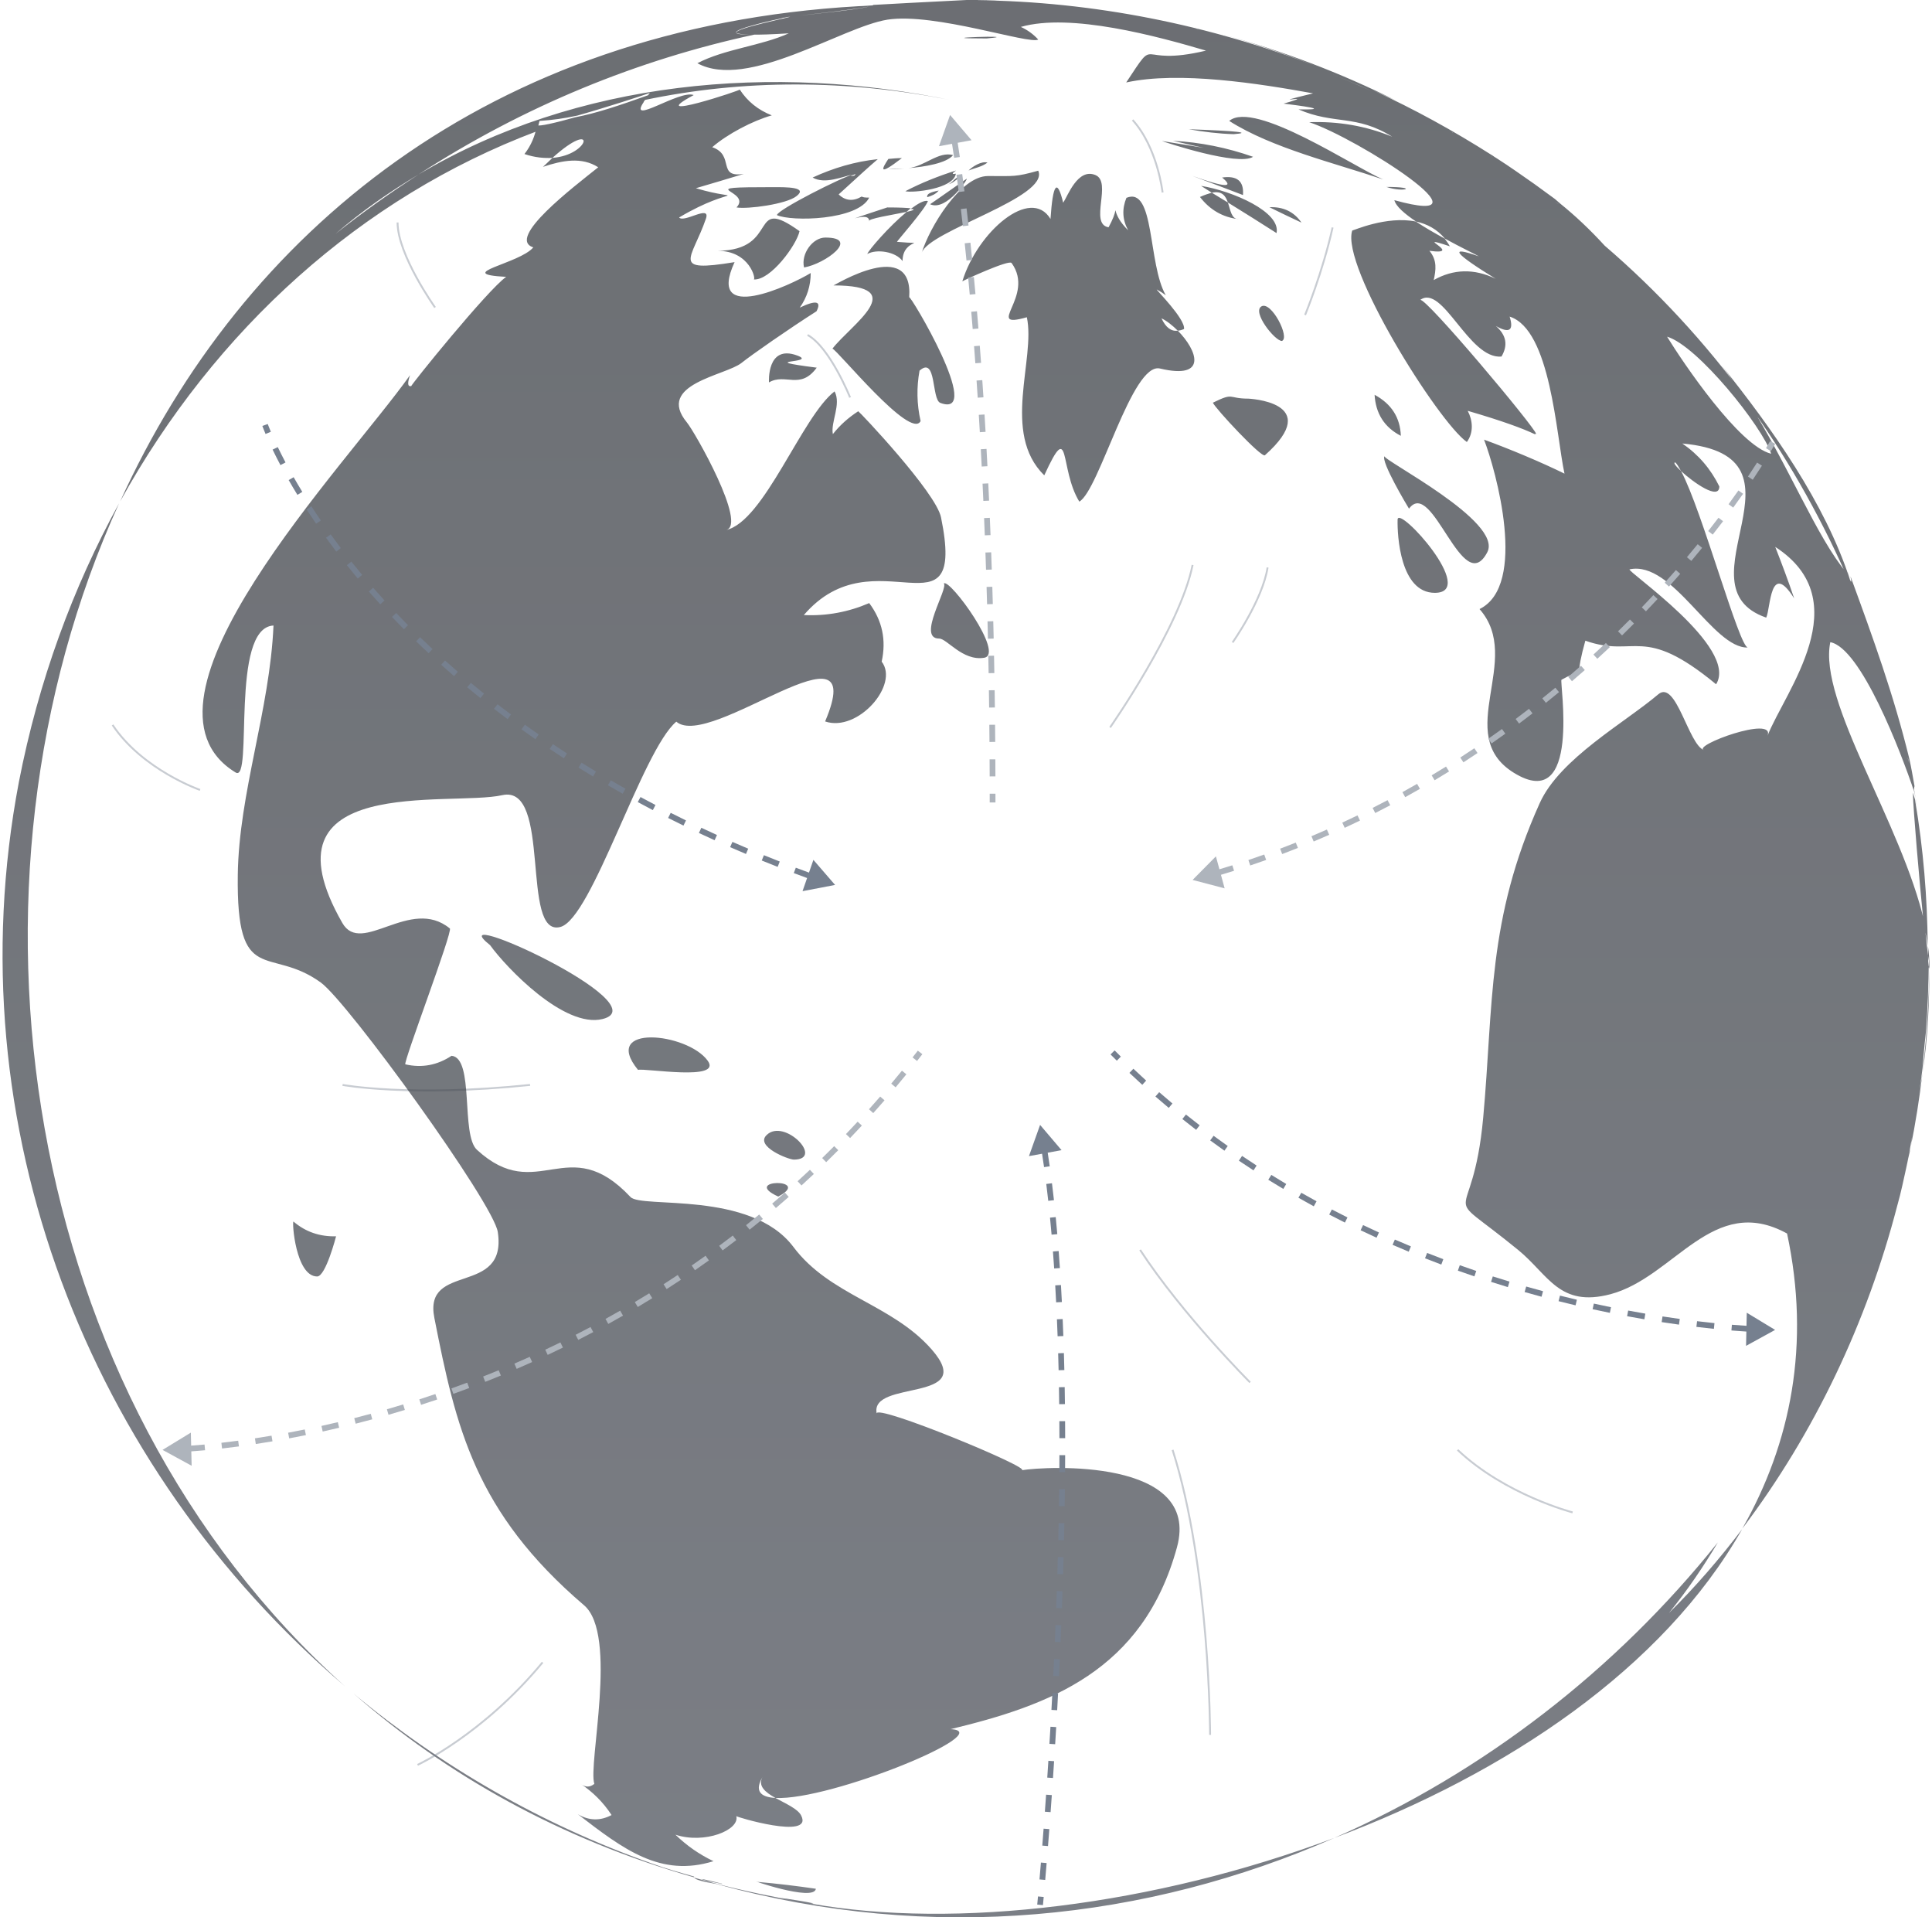 <svg width="511" height="507" viewBox="0 0 511 507" fill="none" xmlns="http://www.w3.org/2000/svg">
<path opacity="0.4" d="M140.2 286.887C108.461 290.191 90.606 286.887 90.606 286.887" stroke="#76808F" stroke-width="0.5"/>
<g opacity="0.7">
<path d="M504.578 200.206C504.635 200.488 504.635 200.77 504.692 200.941C504.805 201.335 504.919 201.675 504.977 202.07C504.863 201.393 504.692 200.827 504.578 200.206ZM506.114 208.341C506.398 209.866 506.797 211.448 506.967 212.973C506.512 210.092 506.285 208.567 506.114 208.341ZM488.537 151.115C488.765 151.736 488.937 152.244 489.163 152.809C489.049 152.47 488.879 152.018 488.709 151.453C488.651 151.341 488.651 151.227 488.537 151.115ZM489.277 153.205C488.935 152.867 488.595 152.358 488.254 151.906C480.858 135.354 472.042 119.931 461.803 105.978C459.755 102.815 457.708 99.651 455.376 96.657C468.629 113.209 482.622 132.867 489.277 153.205C489.277 153.149 489.277 153.205 489.277 153.205ZM230.865 1.695C230.922 1.695 230.922 1.638 230.922 1.638L230.865 1.695ZM510.323 255.624C510.323 253.873 510.209 252.009 509.926 250.144C509.926 251.557 509.982 252.969 509.982 254.324C510.096 255.964 510.267 256.585 510.323 255.624ZM172.449 492.775C171.368 492.38 170.401 492.04 169.604 491.758C168.239 491.307 167.215 490.911 166.589 490.685C167.442 491.023 168.637 491.42 169.604 491.758C171.083 492.323 172.449 492.775 172.449 492.775C143.097 482.382 116.477 466.959 93.496 447.809C118.241 469.444 148.216 486.336 183.654 496.447C183.654 496.391 183.541 496.335 183.597 496.221C179.843 495.148 176.089 494.131 172.449 492.775ZM288.714 2.599C288.714 2.599 290.534 2.768 288.714 2.599V2.599ZM301.796 4.632C301.796 4.632 303.958 5.028 301.796 4.632V4.632ZM454.351 407.869C427.447 441.482 392.465 468.653 352.933 485.996C398.551 468.879 439.847 441.199 460.78 404.366C454.807 412.218 448.436 419.618 441.44 426.512C446.388 420.409 450.597 414.196 454.351 407.869ZM427.447 66.829C427.959 67.225 428.414 67.62 427.447 66.829V66.829ZM383.989 34.968C384.103 35.025 384.275 35.194 384.331 35.194C384.331 35.138 384.217 35.081 383.989 34.968ZM383.989 34.968C383.875 34.912 383.591 34.686 383.308 34.573C383.308 34.516 383.649 34.742 383.989 34.968ZM323.298 9.491C323.582 9.547 323.752 9.604 323.923 9.604C323.638 9.547 323.298 9.491 323.298 9.491ZM240.535 0.847C239.852 0.904 239.169 0.904 240.535 0.847V0.847ZM264.311 0.565H263.628H264.311ZM264.311 0.565C264.595 0.565 264.653 0.565 264.311 0.565V0.565ZM394.399 41.295L394.456 41.352C394.911 41.634 395.536 42.03 395.992 42.369C395.764 42.199 395.253 41.86 394.399 41.295ZM333.65 81.009C331.09 82.478 337.177 90.16 339.053 90.16C341.272 89.313 336.266 79.54 333.65 81.009ZM327.621 57.96C325.686 57.96 325.46 55.588 324.776 53.554C323.354 52.707 321.932 51.803 320.511 50.955C319.714 51.181 318.633 51.52 317.382 52.085C319.998 55.475 323.354 57.452 327.621 57.96ZM276.2 125.694C264.767 114.508 273.981 94.962 271.592 83.89C259.988 87.166 273.981 78.41 267.554 69.541C266.871 68.581 254.528 74.286 254.528 74.399C258.566 61.237 272.616 49.204 277.849 57.904C278.475 48.526 279.612 47.057 281.205 53.61C282.399 51.859 285.016 44.402 289.681 46.267C294.288 48.074 287.973 59.203 293.207 60.107C294.344 58.017 294.857 56.604 295.027 55.588C295.311 56.887 296.164 58.695 298.384 60.898C296.847 58.073 296.734 55.249 297.928 52.311C305.494 49.204 303.56 69.767 308.338 78.071C307.598 77.506 306.802 76.998 305.949 76.546C305.664 76.546 313.513 84.285 313.173 86.997C312.546 87.279 312.035 87.392 311.523 87.449C310.101 86.037 308.622 84.85 307.2 84.172C308.338 86.602 309.759 87.675 311.523 87.449C316.585 92.533 319.656 100.498 306.802 97.448C299.407 95.697 290.762 129.648 285.472 132.643C280.124 123.942 283.253 110.328 276.2 125.694ZM488.709 151.341C488.823 151.623 488.935 151.793 488.993 152.076C488.935 151.85 488.879 151.68 488.709 151.397V151.341ZM324.776 53.554C324.151 51.803 323.24 50.391 320.511 50.955C319.542 50.334 318.633 49.769 317.666 49.148C326.027 50.503 338.827 56.04 337.632 61.632C333.365 58.921 329.1 56.209 324.776 53.554ZM248.385 168.854C250.489 168.854 254.584 174.841 260.274 173.937C265.904 173.09 251.228 152.923 249.636 154.278C250.888 155.578 242.412 168.854 248.385 168.854ZM210.673 51.859C213.801 49.43 207.942 49.486 204.529 49.486C182.004 49.486 199.182 50.221 194.802 54.853C197.647 55.362 207.999 54.006 210.673 51.859ZM229.898 52.255C226.883 58.299 209.364 58.638 205.496 56.887C205.496 55.531 222.617 46.888 225.688 46.097C222.787 46.718 218.124 48.809 214.938 46.944C220.456 44.402 226.201 42.708 232.173 42.086C229.898 44.007 226.713 46.944 221.821 51.407C223.641 53.158 225.688 53.271 227.908 51.972C228.305 52.198 228.817 52.255 229.898 52.255ZM226.201 46.041C224.779 46.605 224.721 46.718 225.974 46.436C226.258 46.154 226.258 46.097 226.201 46.041C226.258 46.041 226.315 45.984 226.429 45.984C226.315 45.984 226.201 46.041 226.088 46.041H226.201ZM211.468 61.124C210.729 64.739 203.79 74.23 199.353 73.891C200.036 73.947 198.329 66.321 189.798 66.321C206.577 66.208 197.817 51.351 211.468 61.124ZM238.544 41.804C237.349 41.804 236.155 41.917 234.96 42.03C233.368 44.459 231.945 46.888 238.544 41.804ZM171.708 25.082C171.026 25.817 170.627 26.438 170.229 26.946H170.287C165.906 33.443 179.729 23.67 183.483 25.139C169.718 32.539 196.622 23.67 195.655 23.67C197.703 26.834 200.548 29.093 204.132 30.506C199.125 31.918 192.413 35.42 188.375 38.923C194.461 41.013 189.512 47.114 196.736 45.984C192.527 47.283 188.261 48.526 184.052 49.769C197.078 53.667 194.461 48.696 179.615 57.508C180.924 59.034 187.976 54.006 186.725 57.791C183.027 68.581 177.112 72.14 194.291 69.315C186.611 85.98 209.25 75.36 214.427 72.196C214.427 75.529 213.46 78.636 211.526 81.348C215.905 79.258 217.327 79.653 215.963 82.308C208.681 86.941 198.784 93.832 196.111 95.979C191.901 99.312 173.358 101.572 181.663 111.684C183.824 114.282 197.761 138.912 192.015 140.155C202.084 138.009 212.095 110.102 220.74 103.493C222.561 106.938 219.659 111.627 220.286 114.791C222.162 112.418 224.381 110.441 226.997 108.746C227.224 108.746 247.588 130.212 248.896 136.822C255.723 170.265 231.378 140.778 212.606 162.639C218.636 162.922 224.381 161.848 229.898 159.476C233.368 164.107 234.448 169.248 233.198 174.954C237.919 181.055 226.883 193.709 218.238 190.772C230.525 161.848 187.806 198.568 178.876 190.828C169.832 198.454 156.578 242.914 148.216 245.116C137.58 247.941 146.054 207.38 132.859 210.261C118.98 213.368 67.843 204.442 90.539 244.043C95.602 252.913 108.514 236.925 118.98 245.512C119.833 246.247 106.636 280.876 107.205 281.441C111.584 282.458 115.68 281.667 119.435 279.181C125.521 279.746 121.823 300.083 126.146 304.038C142.187 318.782 150.208 298.896 166.759 316.521C169.66 319.629 198.5 314.715 209.819 329.685C219.489 342.621 235.815 344.768 246.393 356.801C258.907 371.092 229.898 364.653 231.889 373.805C231.264 370.98 273.242 388.323 270.227 388.775C276.655 387.702 317.78 385.498 311.295 409.169C302.308 441.99 277.395 450.972 251.4 457.243C264.369 457.807 219.659 476.167 205.099 475.432C202.368 473.907 200.32 472.213 201.742 469.784C199.467 473.625 201.117 475.206 205.099 475.432C207.828 476.958 211.07 478.314 211.923 480.121C215.166 486.618 194.347 480.348 194.746 480.234C195.713 483.906 186.384 487.692 178.648 485.149C181.607 488.03 185.019 490.403 188.717 492.154C174.723 496.503 164.939 489.047 152.825 479.725C155.781 481.477 158.796 481.533 161.755 479.951C159.593 476.619 156.806 473.851 153.506 471.648C154.815 472.664 156.009 472.664 157.204 471.704C155.44 466.789 163.575 432.216 154.473 424.477C125.635 399.847 120.572 377.419 114.885 348.496C111.926 333.582 134.223 342.904 131.664 325.787C130.527 318.161 92.074 265.058 84.85 259.804C71.199 249.919 62.496 261.33 62.894 231.333C63.18 209.696 71.371 187.721 72.338 165.406C60.733 165.973 67.047 207.155 62.327 204.274C31.269 185.348 91.562 123.038 108.456 99.199C107.831 101.007 107.661 102.363 108.797 102.08C108.342 102.193 129.047 76.546 133.882 73.213C119.492 72.422 137.41 69.767 141.05 65.417C133.77 63.044 151.8 49.374 158.228 44.233C153.848 41.408 148.671 42.425 143.609 44.12C144.576 43.273 145.373 42.425 146.112 41.747C156.181 41.013 158.001 31.07 146.112 41.747C144.007 41.86 141.505 41.691 138.718 40.73C140.48 38.471 141.561 35.872 142.017 33.104C142.586 33.499 146.909 32.483 152.141 31.014C157.715 29.941 163.461 28.02 171.708 25.082ZM218.294 62.819C214.938 62.819 211.81 67.112 212.663 70.727C218.294 69.767 227.624 62.819 218.294 62.819ZM508.787 244.213C507.592 232.124 506.058 214.555 505.944 209.584C506.398 211.052 506.797 212.295 506.967 212.917C506.911 212.521 506.626 211.956 506.512 211.504C508.731 224.554 509.754 237.322 509.868 250.031C509.64 248.28 509.242 246.247 508.787 244.213ZM210.843 94.002C202.709 91.008 203.391 101.12 203.391 101.12C207.714 98.578 211.64 103.21 216.019 97.222C198.842 95.019 216.644 96.149 210.843 94.002ZM248.726 106.543C260.444 110.893 240.536 77.506 240.478 78.636C241.616 62.536 220.684 75.473 220.456 75.473C241.217 75.473 225.063 85.867 220.172 92.194C221.48 92.533 240.877 116.486 243.492 111.345C242.469 106.826 242.412 102.419 243.209 98.013C247.759 94.002 246.337 105.696 248.726 106.543ZM232.572 94.736C232.515 94.623 232.458 94.454 232.345 94.341C232.572 92.42 235.927 83.89 233.425 83.608C222.674 94.284 230.069 89.991 232.345 94.341C232.345 94.68 232.345 94.906 232.572 94.736ZM316.13 7.626C316.586 7.739 316.869 7.852 316.983 7.852C316.756 7.739 316.13 7.626 316.13 7.626ZM452.817 413.574C452.417 414.139 452.077 414.479 452.817 413.574V413.574ZM508.503 282.401C508.219 284.773 507.878 287.146 507.536 289.518C507.82 287.486 508.219 285.564 508.503 283.531C507.706 290.367 506.626 297.146 505.261 303.868C505.489 302.794 505.602 301.777 505.716 300.704C505.431 302.06 505.261 303.473 504.977 304.772C505.033 304.432 505.205 304.094 505.261 303.811C505.147 304.602 504.863 305.505 504.692 306.354C504.238 308.727 503.669 311.099 503.157 313.472C502.758 315.28 502.302 317.088 501.791 318.894C493.828 349.569 479.949 378.945 460.836 404.197C473.692 381.599 478.924 355.445 472.667 326.182C453.044 315.392 442.92 337.706 425.969 342.225C412.43 345.785 409.587 337.141 401.623 330.588C379.724 312.681 389.451 326.522 392.294 295.564C395.025 265.622 393.319 243.252 407.255 212.351C412.544 200.602 429.836 191.054 438.596 183.598C443.317 179.586 446.616 197.042 450.711 198.342C447.355 197.212 469.652 189.02 467.492 194.557C472.156 182.751 491.61 158.911 469.54 144.618C471.302 149.137 473.009 153.657 474.545 158.233C468.118 148.008 468.346 160.831 467.151 163.316C443.146 155.013 481.371 120.553 444.967 117.276C449.233 120.214 452.475 123.999 454.751 128.631C454.751 132.417 447.924 127.614 444.626 124.564C444.057 123.547 443.601 122.756 443.146 122.304C442.406 122.191 443.203 123.264 444.626 124.564C450.144 134.789 460.041 171.339 462.316 171.226C453.044 171.565 442.464 148.121 431.031 150.55C429.836 150.833 459.983 171.169 453.897 180.943C434.387 164.842 432.623 174.107 419.314 169.418C418.119 173.655 417.664 176.254 417.606 177.892C416.639 177.948 415.218 178.513 412.999 179.756C412.43 180.094 418.403 215.514 400.371 204.33C384.103 194.217 403.102 174.39 391.327 161.058C404.126 154.787 395.65 124.338 392.522 116.26C399.234 118.689 407.709 122.248 413.796 125.242C411.577 114.96 410.156 87.166 399.29 83.72C400.429 87.392 399.234 88.24 395.65 86.206C398.437 88.635 398.893 91.29 397.129 94.284C388.484 95.075 381.601 74.964 375.628 79.314C376.937 78.354 406.117 113.153 406.287 114.734C406.06 114.734 406.003 114.791 405.889 114.791C402.932 113.378 397.528 111.345 388.198 108.633C389.507 111.119 389.849 114.339 387.971 116.881C380.349 111.514 354.582 70.388 357.654 60.954C357.882 61.011 366.698 57 374.491 58.582C376.765 60.107 379.554 61.689 382.113 63.101C382.568 63.722 383.08 64.4 383.478 65.135C372.784 61.576 387.687 67.62 378.074 66.321C380.179 68.863 379.78 71.405 379.212 74.06C384.388 71.123 389.906 70.953 395.594 73.722C384.502 66.886 383.022 64.909 391.157 67.79C390.532 67.394 386.606 65.53 382.169 63.101C380.065 60.559 377.392 59.203 374.547 58.582C371.533 56.548 369.201 54.571 368.802 52.932C396.845 60.672 358.849 36.437 346.277 32.313C353.842 32.031 361.238 33.273 368.234 36.155C358.621 30.166 352.933 33.048 343.434 28.924C349.975 29.037 348.724 28.528 339.508 27.398C350.032 24.404 332.684 28.246 347.302 24.687C333.024 22.088 311.807 18.755 297.872 21.806C306.574 8.643 299.92 17.908 318.975 13.388C306.177 9.604 283.196 3.333 269.999 7.118C271.763 7.909 273.299 9.039 274.606 10.451C272.332 11.863 247.246 3.277 234.734 5.197C222.617 7.118 197.761 23.952 184.45 16.721C191.674 12.937 201.287 12.146 208.625 8.813C204.074 9.095 200.945 9.208 198.67 9.152H199.523C168.693 15.818 138.604 28.02 110.675 46.154C103.054 50.729 95.602 55.87 88.719 61.858C95.886 56.153 103.166 51.012 110.675 46.154C152.653 21.184 204.472 16.608 252.423 26.664C223.926 20.845 196.338 21.015 170.515 26.438C170.855 25.873 171.254 25.308 171.88 24.574C169.832 25.308 160.332 28.415 152.711 30.562C149.354 31.296 146.168 31.748 142.7 31.974C142.472 32.934 142.244 33.839 141.903 34.742C95.602 52.198 56.923 87.053 31.78 132.585C64.089 61.576 129.332 7.174 227.054 1.638C227.338 1.638 228.533 1.582 230.978 1.412C229.784 2.203 210.217 4.18 207.6 4.632C207.373 4.632 206.919 4.745 206.519 4.858C205.894 4.971 205.439 5.084 206.519 4.858C206.805 4.802 207.146 4.802 207.6 4.632C208.567 4.519 208.966 4.406 209.023 4.406C208.567 4.463 208.056 4.519 207.714 4.632C203.676 5.48 193.779 7.739 194.746 8.7C194.86 8.982 195.941 9.152 198.215 9.152C196.053 9.095 195.03 8.869 194.746 8.7C194.119 7.513 209.42 4.519 209.023 4.406C215.735 3.615 230.239 2.26 230.978 1.299C235.415 1.017 243.664 0.621 255.665 0H257.599C268.691 0.056 262.321 0.056 258.282 0.056C289.112 0.395 320.056 6.553 348.894 17.795C340.589 14.518 332.114 11.524 323.468 9.152C339.224 13.445 354.582 19.264 369.143 26.551C367.096 25.591 365.106 24.743 363.114 23.84C373.978 28.811 384.445 34.573 394.569 41.013C394.627 41.013 394.627 41.069 394.683 41.069C395.081 41.352 395.48 41.634 395.878 41.86C399.234 44.007 402.59 46.38 405.889 48.696C407.653 49.995 409.473 51.294 411.237 52.594C411.634 52.932 412.09 53.328 412.544 53.724C412.544 53.724 412.601 53.724 412.601 53.78C416.525 56.943 420.508 60.672 424.432 64.965C438.311 76.885 450.939 90.499 462.031 105.639C473.18 123.208 480.404 141.963 488.481 151.567C488.823 152.358 489.221 153.093 489.562 153.826C489.676 153.826 489.676 153.487 489.504 152.809V152.753C489.504 152.64 489.448 152.527 489.448 152.414C495.42 168.74 500.882 183.766 504.977 200.544C505.545 203.031 505.944 205.516 506.398 208.002C506.285 207.776 506.285 208.284 506.285 209.358C502.815 198.906 492.178 171.283 484.1 169.813C480.858 185.574 503.099 217.831 509.015 243.987C509.47 248.337 509.812 252.066 510.153 254.042C510.096 260.483 509.868 266.866 509.356 273.193C508.901 277.205 508.673 280.254 508.503 282.401ZM351.511 19.264C355.209 20.789 358.963 22.371 362.659 24.009C358.905 22.314 355.209 20.789 351.511 19.264ZM411.293 53.271C411.293 53.271 412.032 53.836 412.317 54.062C412.204 53.949 411.862 53.667 411.293 53.271ZM440.928 89.031C445.137 95.866 459.983 117.898 468.459 119.988C466.184 112.87 448.949 91.347 440.928 89.031ZM479.21 374.708C479.493 374.256 479.665 373.917 479.665 373.917C479.493 374.256 479.38 374.426 479.21 374.708ZM508.105 286.413C508.048 286.751 508.048 287.033 507.992 287.203C507.934 286.977 508.048 286.751 508.105 286.413ZM295.141 3.446C295.994 3.615 295.597 3.559 295.141 3.446V3.446ZM508.503 283.588C509.584 274.323 510.209 265.002 510.267 255.681C510.323 265.002 509.926 274.38 508.503 283.588ZM433.59 72.535C434.443 73.326 434.046 72.931 433.59 72.535V72.535ZM452.817 93.437C452.817 93.437 453.67 94.51 452.817 93.437V93.437ZM226.941 1.921C226.599 1.921 227.908 1.864 230.922 1.638C229.558 1.695 228.305 1.864 226.941 1.921ZM249.921 0.452H251.342H249.921ZM335.754 54.797C338.541 56.153 341.386 57.565 344.229 58.864C342.295 56.04 339.452 54.627 335.754 54.797ZM334.56 120.383C350.486 106.204 330.009 105.413 330.18 105.413C324.663 105.413 326.54 103.662 320.795 106.487C321.534 108.125 333.65 121.118 334.56 120.383ZM393.375 146.031C397.642 137.896 365.503 121.57 366.187 120.609C365.162 122.022 372.216 133.772 372.67 134.507C378.871 126.09 386.834 158.515 393.375 146.031ZM369.655 137.388C369.543 141.568 370.338 156.763 379.496 156.763C390.985 156.763 369.827 133.434 369.655 137.388ZM363.57 104.396C363.853 109.311 366.129 112.983 370.51 115.243C370.338 110.441 368.063 106.826 363.57 104.396ZM504.919 305.449C504.578 307.257 504.124 309.347 504.919 305.449V305.449ZM215.791 499.442C210.729 498.707 205.61 498.085 200.434 497.634C197.134 496.617 215.337 503.056 215.791 499.442ZM190.423 497.973C190.707 498.029 190.991 498.085 191.162 498.199C191.105 498.199 190.024 497.973 187.181 497.408C182.8 496.165 188.318 497.408 190.423 497.973ZM83.883 337.536C86.159 337.536 88.889 326.916 88.889 326.916C84.624 327.029 80.868 325.787 77.628 323.018C77.172 322.906 78.195 337.536 83.883 337.536ZM326.313 35.477C331.261 35.081 327.28 34.629 314.424 34.177C318.292 34.855 322.273 35.364 326.313 35.477ZM202.766 300.139C199.637 303.133 208.511 306.636 209.99 306.636C218.124 306.579 207.43 295.564 202.766 300.139ZM331.431 41.465C324.549 39.036 317.496 37.623 310.215 37.228C312.945 37.849 315.675 38.527 318.406 39.092C314.708 38.471 311.012 37.906 307.314 37.284C308.337 37.68 327.45 44.007 331.431 41.465ZM325.118 31.974C336.38 39.149 352.989 43.103 365.845 47.453C358.393 44.346 331.773 26.382 325.118 31.974ZM159.365 269.464C174.95 265.622 115.51 238.677 129.616 249.919C133.94 255.906 149.241 271.951 159.365 269.464ZM214.313 503.339C252.822 510.232 305.21 503.905 352.933 485.996C303.332 507.745 246.565 513.96 189.57 498.199C185.758 497.576 183.881 497.012 183.597 496.503C190.991 498.651 198.67 500.401 206.519 501.927C206.577 501.983 207.373 502.153 209.478 502.548C208.453 502.323 207.544 502.153 206.519 501.927C206.236 501.701 218.352 503.679 214.313 503.339ZM205.838 316.409C215.11 311.494 195.713 311.776 205.838 316.409V316.409ZM256.178 45.08C257.884 44.402 259.704 44.12 261.183 42.99C259.591 42.538 257.259 44.007 256.178 45.08ZM91.221 445.887C5.103 368.663 -14.521 234.044 31.497 133.094C19.267 155.351 10.166 180.152 4.989 206.815C-12.303 297.823 23.59 388.153 91.221 445.887ZM239.169 44.572C234.904 44.854 232.798 44.628 239.169 44.572V44.572ZM187.181 280.48C181.777 273.024 158.796 270.708 168.751 282.909C170.685 282.401 191.162 285.96 187.181 280.48ZM260.955 10.168C272.161 9.152 243.095 10.168 260.955 10.168V10.168ZM366.698 49.43C371.305 51.012 375.514 49.43 366.698 49.43V49.43ZM229.898 58.525C229.216 57.847 236.326 56.774 239.739 56.04C240.136 55.701 240.478 55.418 240.877 55.079C239.91 54.966 237.975 54.853 234.676 54.853C231.831 55.814 228.931 56.718 226.088 57.734C228.647 57.056 229.898 57.226 229.898 58.525ZM315.335 46.492C323.98 49.599 326.596 49.713 323.24 46.944C327.222 46.38 329.042 47.905 328.758 51.577C324.265 49.825 319.77 48.187 315.335 46.492ZM245.256 52.142C246.337 51.803 247.532 51.351 248.271 50.391C247.646 50.56 244.915 50.899 245.256 52.142ZM255.665 47.283C252.423 49.486 249.238 51.803 245.996 54.006C250.433 56.04 256.348 46.775 255.665 47.283ZM252.822 45.928C251.683 46.154 251.741 45.871 252.878 45.08C248.213 46.549 243.664 48.357 239.455 50.56C241.275 51.068 252.195 49.995 252.822 45.928ZM239.796 56.04C235.132 59.881 229.728 66.151 229.386 67.168C231.889 65.756 236.952 66.547 238.715 69.033C238.715 62.706 246.507 64.796 237.235 63.948C237.179 63.835 244.745 55.249 245.426 53.158C244.403 52.876 242.811 53.836 240.877 55.249C242.356 55.305 241.559 55.644 239.796 56.04ZM240.25 44.459C244.573 44.12 250.375 43.16 252.083 41.013C248.213 39.94 244.573 44.007 240.25 44.459ZM254.13 46.718C252.48 46.662 251.855 48.809 250.319 48.809C251.797 48.752 252.878 47.453 254.13 46.718ZM274.606 45.137C268.521 46.831 268.293 46.549 261.297 46.549C254.017 46.549 245.826 60.163 243.778 66.886C245.54 61.011 277.735 52.198 274.606 45.137Z" fill="url(#paint0_linear)"/>
</g>
<path d="M315.432 232.68L323.908 234.904L321.596 226.451L315.432 232.68ZM322.127 231.572C323.562 231.146 324.987 230.707 326.399 230.259L325.941 228.811C324.536 229.257 323.12 229.693 321.693 230.118L322.127 231.572ZM330.68 228.858C332.094 228.38 333.498 227.893 334.89 227.395L334.38 225.965C332.996 226.46 331.601 226.946 330.194 227.419L330.68 228.858ZM339.126 225.837C340.525 225.309 341.913 224.77 343.289 224.222L342.726 222.812C341.358 223.357 339.98 223.893 338.588 224.418L339.126 225.837ZM347.456 222.516C348.839 221.936 350.208 221.347 351.565 220.749L350.954 219.36C349.604 219.955 348.242 220.54 346.87 221.117L347.456 222.516ZM355.664 218.899C357.025 218.269 358.373 217.63 359.711 216.983L359.049 215.617C357.721 216.259 356.38 216.895 355.026 217.52L355.664 218.899ZM363.736 214.989C365.075 214.31 366.402 213.624 367.713 212.93L367.004 211.588C365.699 212.277 364.381 212.961 363.05 213.634L363.736 214.989ZM371.665 210.794C372.979 210.069 374.28 209.337 375.567 208.596L374.811 207.28C373.532 208.017 372.238 208.745 370.931 209.466L371.665 210.794ZM379.443 206.324C380.731 205.553 382.005 204.776 383.263 203.992L382.462 202.704C381.21 203.482 379.944 204.255 378.662 205.022L379.443 206.324ZM387.06 201.585C388.32 200.77 389.564 199.95 390.794 199.126L389.948 197.864C388.725 198.686 387.488 199.501 386.236 200.31L387.06 201.585ZM394.51 196.586C395.738 195.73 396.952 194.869 398.15 194.006L397.262 192.775C396.07 193.634 394.865 194.49 393.642 195.34L394.51 196.586ZM401.784 191.337C402.986 190.438 404.17 189.538 405.339 188.634L404.41 187.433C403.249 188.332 402.069 189.229 400.875 190.121L401.784 191.337ZM408.876 185.85C410.051 184.909 411.209 183.964 412.349 183.02L411.381 181.851C410.247 182.791 409.096 183.728 407.927 184.664L408.876 185.85ZM415.775 180.135C416.926 179.149 418.057 178.164 419.168 177.181L418.161 176.044C417.056 177.023 415.931 178.002 414.788 178.981L415.775 180.135ZM422.482 174.198C423.603 173.173 424.704 172.15 425.785 171.128L424.742 170.026C423.667 171.04 422.573 172.059 421.458 173.079L422.482 174.198ZM429.018 168.023C430.096 166.971 431.152 165.923 432.184 164.882L431.107 163.813C430.079 164.849 429.03 165.89 427.958 166.937L429.018 168.023ZM435.337 161.653C436.389 160.559 437.415 159.472 438.417 158.394L437.306 157.361C436.31 158.432 435.289 159.513 434.243 160.603L435.337 161.653ZM441.429 155.105C442.452 153.968 443.446 152.845 444.412 151.736L443.267 150.739C442.306 151.841 441.318 152.958 440.299 154.089L441.429 155.105ZM447.34 148.32C448.328 147.146 449.281 145.994 450.201 144.865L449.025 143.905C448.109 145.029 447.161 146.175 446.178 147.34L447.34 148.32ZM453 141.367C453.956 140.153 454.869 138.97 455.739 137.823L454.53 136.906C453.665 138.046 452.757 139.222 451.807 140.429L453 141.367ZM458.419 134.225C459.351 132.949 460.226 131.727 461.038 130.567L459.796 129.696C458.989 130.848 458.12 132.061 457.193 133.33L458.419 134.225ZM463.585 126.859C464.505 125.488 465.315 124.243 466.02 123.14L464.739 122.324C464.042 123.418 463.237 124.652 462.323 126.013L463.585 126.859ZM468.397 119.287C468.767 118.666 469.044 118.187 469.229 117.863C469.32 117.7 469.39 117.577 469.437 117.493C469.459 117.451 469.478 117.419 469.49 117.398C469.496 117.387 469.5 117.379 469.503 117.373C469.505 117.37 469.505 117.368 469.506 117.367C469.506 117.366 469.506 117.365 469.508 117.365C469.508 117.364 469.508 117.364 469.508 117.364V117.364C469.508 117.364 469.508 117.364 468.842 117C468.175 116.637 468.175 116.637 468.175 116.637V116.637C468.175 116.637 468.175 116.637 468.175 116.638C468.174 116.639 468.174 116.641 468.172 116.643C468.169 116.648 468.165 116.655 468.16 116.665C468.149 116.685 468.133 116.714 468.11 116.754C468.066 116.834 467.999 116.954 467.908 117.112C467.729 117.428 467.457 117.899 467.093 118.512L468.397 119.287Z" fill="#AEB4BC"/>
<path d="M42.995 383.395L50.69 387.592L50.477 378.83L42.995 383.395ZM49.7 383.858C51.033 383.767 52.549 383.647 54.239 383.491L54.099 381.979C52.422 382.134 50.917 382.252 49.595 382.343L49.7 383.858ZM58.729 383.026C60.138 382.865 61.628 382.683 63.198 382.474L62.997 380.969C61.438 381.177 59.957 381.358 58.557 381.517L58.729 383.026ZM67.656 381.839C69.077 381.624 70.551 381.388 72.072 381.13L71.818 379.633C70.306 379.89 68.841 380.124 67.428 380.338L67.656 381.839ZM76.487 380.345C77.927 380.077 79.402 379.79 80.912 379.482L80.609 377.994C79.108 378.301 77.64 378.586 76.21 378.853L76.487 380.345ZM85.349 378.541C86.775 378.225 88.227 377.894 89.704 377.542L89.354 376.065C87.884 376.414 86.441 376.745 85.023 377.057L85.349 378.541ZM94.07 376.469C95.514 376.101 96.977 375.717 98.462 375.313L98.064 373.849C96.588 374.249 95.131 374.632 93.697 374.998L94.07 376.469ZM102.756 374.111C104.181 373.701 105.625 373.273 107.082 372.827L106.639 371.376C105.188 371.819 103.753 372.244 102.335 372.654L102.756 374.111ZM111.375 371.479C112.784 371.024 114.204 370.553 115.637 370.066L115.149 368.628C113.723 369.114 112.31 369.582 110.909 370.034L111.375 371.479ZM119.909 368.575C121.298 368.077 122.699 367.563 124.108 367.033L123.575 365.612C122.172 366.14 120.779 366.65 119.397 367.145L119.909 368.575ZM128.341 365.403C129.713 364.862 131.093 364.305 132.481 363.733L131.902 362.33C130.522 362.899 129.15 363.453 127.786 363.991L128.341 365.403ZM136.655 361.97C138.012 361.384 139.375 360.783 140.744 360.167L140.121 358.783C138.759 359.396 137.403 359.994 136.054 360.577L136.655 361.97ZM144.86 358.273C146.197 357.643 147.542 356.998 148.89 356.336L148.22 354.974C146.88 355.63 145.544 356.272 144.213 356.899L144.86 358.273ZM152.941 354.308C154.259 353.635 155.581 352.948 156.905 352.243L156.193 350.903C154.875 351.603 153.562 352.287 152.252 352.957L152.941 354.308ZM160.886 350.086C162.183 349.37 163.482 348.638 164.783 347.89L164.027 346.574C162.734 347.318 161.44 348.045 160.152 348.758L160.886 350.086ZM168.683 345.607C169.958 344.846 171.236 344.069 172.514 343.278L171.715 341.988C170.443 342.774 169.173 343.547 167.904 344.304L168.683 345.607ZM176.325 340.872C177.581 340.066 178.836 339.245 180.09 338.409L179.249 337.146C178.001 337.978 176.754 338.794 175.506 339.596L176.325 340.872ZM183.809 335.886C185.042 335.034 186.273 334.167 187.504 333.287L186.62 332.053C185.397 332.929 184.172 333.789 182.947 334.636L183.809 335.886ZM191.124 330.647C192.329 329.753 193.535 328.844 194.737 327.919L193.812 326.716C192.616 327.636 191.419 328.539 190.219 329.428L191.124 330.647ZM198.263 325.164C199.433 324.234 200.601 323.288 201.768 322.327L200.803 321.155C199.643 322.11 198.482 323.05 197.317 323.976L198.263 325.164ZM205.218 319.437C206.351 318.472 207.482 317.493 208.611 316.498L207.606 315.358C206.484 316.348 205.361 317.323 204.233 318.282L205.218 319.437ZM211.986 313.471C213.08 312.474 214.171 311.462 215.26 310.434L214.218 309.33C213.136 310.351 212.051 311.357 210.962 312.35L211.986 313.471ZM218.517 307.312C219.586 306.27 220.65 305.214 221.713 304.144L220.635 303.075C219.578 304.139 218.52 305.189 217.458 306.225L218.517 307.312ZM224.846 300.932C225.885 299.848 226.922 298.749 227.954 297.635L226.842 296.602C225.816 297.709 224.785 298.802 223.75 299.881L224.846 300.932ZM230.969 294.335C231.966 293.223 232.959 292.099 233.949 290.959L232.803 289.963C231.819 291.097 230.831 292.215 229.838 293.321L230.969 294.335ZM236.885 287.523C237.839 286.388 238.788 285.239 239.734 284.076L238.556 283.12C237.616 284.275 236.672 285.416 235.723 286.546L236.885 287.523ZM242.556 280.55C243.023 279.955 243.489 279.357 243.955 278.756L242.755 277.827C242.292 278.425 241.827 279.02 241.363 279.612L242.556 280.55Z" fill="#AEB4BC"/>
<path d="M251.29 30.408L248.349 38.663L256.969 37.083L251.29 30.408ZM251.687 37.226C251.892 38.534 252.119 40.037 252.365 41.737L253.868 41.52C253.621 39.814 253.391 38.305 253.186 36.991L251.687 37.226ZM252.992 46.23C253.183 47.647 253.382 49.161 253.586 50.775L255.091 50.584C254.887 48.966 254.688 47.448 254.496 46.027L252.992 46.23ZM254.14 55.286C254.311 56.727 254.486 58.232 254.663 59.803L256.171 59.633C255.995 58.06 255.819 56.551 255.647 55.106L254.14 55.286ZM255.158 64.335C255.315 65.8 255.471 67.315 255.629 68.88L257.139 68.728C256.981 67.16 256.825 65.642 256.669 64.174L255.158 64.335ZM256.071 73.388C256.212 74.854 256.351 76.36 256.491 77.904L258.003 77.768C257.863 76.22 257.722 74.712 257.582 73.243L256.071 73.388ZM256.89 82.439C257.018 83.927 257.145 85.447 257.271 87.001L258.785 86.878C258.659 85.322 258.531 83.799 258.404 82.309L256.89 82.439ZM257.631 91.537C257.745 93.016 257.857 94.523 257.969 96.058L259.483 95.948C259.371 94.41 259.258 92.901 259.144 91.42L257.631 91.537ZM258.293 100.624C258.396 102.111 258.498 103.624 258.598 105.161L260.113 105.062C260.013 103.523 259.911 102.009 259.808 100.52L258.293 100.624ZM258.885 109.694C258.977 111.201 259.068 112.731 259.158 114.283L260.675 114.195C260.583 112.641 260.492 111.11 260.4 109.601L258.885 109.694ZM259.412 118.788C259.494 120.293 259.575 121.819 259.654 123.364L261.169 123.287C261.09 121.739 261.01 120.212 260.928 118.705L259.412 118.788ZM259.879 127.891C259.95 129.393 260.022 130.914 260.09 132.455L261.607 132.387C261.538 130.846 261.467 129.322 261.394 127.818L259.879 127.891ZM260.287 136.995C260.35 138.498 260.412 140.018 260.471 141.555L261.988 141.496C261.928 139.958 261.866 138.436 261.804 136.932L260.287 136.995ZM260.641 146.1C260.694 147.606 260.747 149.125 260.797 150.662L262.315 150.611C262.264 149.074 262.212 147.553 262.158 146.045L260.641 146.1ZM260.942 155.203C260.987 156.714 261.033 158.238 261.075 159.777L262.592 159.734C262.549 158.194 262.505 156.668 262.46 155.158L260.942 155.203ZM261.194 164.308C261.232 165.825 261.268 167.355 261.303 168.9L262.819 168.865C262.786 167.32 262.75 165.788 262.712 164.27L261.194 164.308ZM261.397 173.416C261.427 174.934 261.456 176.464 261.484 178.008L263 177.982C262.974 176.437 262.945 174.905 262.915 173.385L261.397 173.416ZM261.556 182.53C261.578 184.04 261.599 185.563 261.619 187.097L263.137 187.079C263.117 185.543 263.096 184.019 263.073 182.507L261.556 182.53ZM261.67 191.654C261.685 193.157 261.699 194.67 261.71 196.194L263.228 196.184C263.217 194.657 263.203 193.143 263.188 191.639L261.67 191.654ZM261.742 200.795C261.749 202.289 261.757 203.792 261.761 205.307L263.279 205.301C263.275 203.786 263.267 202.281 263.26 200.788L261.742 200.795ZM261.77 209.879C261.772 210.647 261.772 211.417 261.772 212.189H263.29C263.29 211.417 263.29 210.645 263.288 209.877L261.77 209.879Z" fill="#AEB4BC"/>
<path d="M275.095 297.461L272.151 305.716L280.772 304.137L275.095 297.461ZM275.095 503.701C275.851 503.774 275.851 503.774 275.851 503.774V503.772C275.851 503.771 275.851 503.768 275.851 503.765C275.852 503.76 275.852 503.751 275.854 503.739C275.855 503.716 275.86 503.681 275.864 503.634C275.872 503.543 275.886 503.405 275.902 503.223C275.937 502.86 275.987 502.321 276.053 501.615L274.541 501.477C274.475 502.182 274.425 502.719 274.392 503.08C274.374 503.262 274.362 503.399 274.352 503.49C274.348 503.536 274.345 503.571 274.343 503.593C274.342 503.606 274.34 503.613 274.34 503.619C274.34 503.622 274.34 503.624 274.34 503.625C274.339 503.627 274.339 503.627 274.339 503.627C274.339 503.628 274.339 503.628 274.339 503.628C274.339 503.628 274.339 503.628 275.095 503.701ZM276.452 497.109C276.566 495.796 276.692 494.303 276.828 492.646L275.315 492.52C275.178 494.176 275.052 495.667 274.94 496.977L276.452 497.109ZM277.191 488.156C277.303 486.742 277.42 485.246 277.54 483.67L276.025 483.555C275.907 485.129 275.79 486.624 275.678 488.036L277.191 488.156ZM277.874 479.18C277.98 477.73 278.088 476.227 278.197 474.676L276.683 474.57C276.573 476.12 276.467 477.621 276.361 479.071L277.874 479.18ZM278.507 470.156C278.604 468.708 278.703 467.224 278.8 465.708L277.285 465.611C277.188 467.126 277.091 468.607 276.994 470.054L278.507 470.156ZM279.084 461.221C279.175 459.739 279.266 458.23 279.356 456.694L277.841 456.606C277.75 458.139 277.659 459.647 277.567 461.127L279.084 461.221ZM279.611 452.236C279.694 450.758 279.775 449.259 279.855 447.741L278.34 447.661C278.26 449.177 278.178 450.676 278.096 452.151L279.611 452.236ZM280.087 443.233C280.162 441.758 280.233 440.267 280.304 438.761L278.788 438.69C278.717 440.194 278.645 441.683 278.571 443.157L280.087 443.233ZM280.509 434.244C280.575 432.765 280.637 431.273 280.699 429.769L279.181 429.706C279.12 431.209 279.058 432.7 278.993 434.177L280.509 434.244ZM280.874 425.265C280.93 423.777 280.983 422.281 281.035 420.773L279.518 420.722C279.466 422.226 279.413 423.723 279.357 425.209L280.874 425.265ZM281.18 416.277C281.226 414.785 281.27 413.284 281.311 411.776L279.793 411.735C279.753 413.241 279.709 414.739 279.664 416.232L281.18 416.277ZM281.425 407.285C281.46 405.788 281.491 404.287 281.522 402.779L280.004 402.749C279.975 404.255 279.942 405.755 279.907 407.248L281.425 407.285ZM281.601 398.288C281.625 396.789 281.645 395.288 281.663 393.782L280.145 393.766C280.127 395.268 280.107 396.768 280.083 398.263L281.601 398.288ZM281.705 389.289C281.716 387.789 281.724 386.288 281.728 384.787L280.21 384.782C280.206 386.282 280.198 387.78 280.187 389.279L281.705 389.289ZM281.73 380.289C281.727 378.789 281.721 377.29 281.71 375.79L280.192 375.801C280.203 377.297 280.209 378.794 280.212 380.292L281.73 380.289ZM281.668 371.289C281.651 369.788 281.628 368.288 281.602 366.791L280.084 366.819C280.11 368.312 280.133 369.809 280.151 371.307L281.668 371.289ZM281.511 362.289C281.476 360.786 281.437 359.288 281.393 357.793L279.875 357.837C279.919 359.329 279.958 360.824 279.993 362.324L281.511 362.289ZM281.246 353.292C281.191 351.786 281.132 350.288 281.068 348.794L279.551 348.86C279.615 350.349 279.674 351.846 279.729 353.347L281.246 353.292ZM280.858 344.3C280.783 342.791 280.701 341.291 280.614 339.799L279.099 339.889C279.186 341.376 279.268 342.871 279.342 344.376L280.858 344.3ZM280.333 335.316C280.232 333.805 280.124 332.302 280.01 330.811L278.496 330.926C278.61 332.413 278.717 333.911 278.818 335.418L280.333 335.316ZM279.646 326.35C279.514 324.83 279.375 323.326 279.23 321.837L277.718 321.984C277.864 323.469 278.002 324.967 278.134 326.48L279.646 326.35ZM278.764 317.366C278.597 315.856 278.422 314.364 278.238 312.888L276.731 313.075C276.915 314.543 277.089 316.031 277.255 317.533L278.764 317.366ZM277.646 308.409C277.437 306.912 277.218 305.437 276.991 303.984L275.491 304.219C275.717 305.664 275.936 307.131 276.144 308.62L277.646 308.409Z" fill="#76808F"/>
<path opacity="0.4" d="M310.142 383.395C320.06 414.463 320.06 458.751 320.06 458.751" stroke="#76808F" stroke-width="0.5"/>
<path opacity="0.4" d="M143.506 439.583C127.636 458.751 110.443 466.684 110.443 466.684" stroke="#76808F" stroke-width="0.5"/>
<path opacity="0.4" d="M385.523 383.395C398.088 395.293 415.942 399.921 415.942 399.921" stroke="#76808F" stroke-width="0.5"/>
<path opacity="0.4" d="M301.545 330.512C312.785 347.699 330.64 365.547 330.64 365.547" stroke="#76808F" stroke-width="0.5"/>
<path opacity="0.4" d="M315.432 149.392C312.126 165.917 293.609 192.358 293.609 192.358" stroke="#76808F" stroke-width="0.5"/>
<path opacity="0.4" d="M335.268 150.052C333.946 158.645 326.012 169.884 326.012 169.884" stroke="#76808F" stroke-width="0.5"/>
<path opacity="0.4" d="M213.6 88.578C219.55 91.883 224.84 105.105 224.84 105.105" stroke="#76808F" stroke-width="0.5"/>
<path opacity="0.4" d="M105.154 58.831C105.154 67.425 115.073 81.308 115.073 81.308" stroke="#76808F" stroke-width="0.5"/>
<path opacity="0.4" d="M29.77 191.698C37.706 203.597 52.915 208.884 52.915 208.884" stroke="#76808F" stroke-width="0.5"/>
<path opacity="0.4" d="M352.461 60.153C349.817 72.052 345.188 83.29 345.188 83.29" stroke="#76808F" stroke-width="0.5"/>
<path opacity="0.4" d="M299.562 31.73C306.174 39.001 307.496 50.9 307.496 50.9" stroke="#76808F" stroke-width="0.5"/>
<path d="M220.873 234.003L215.139 227.374L212.264 235.652L220.873 234.003ZM70.107 112.375C69.391 112.625 69.391 112.625 69.391 112.626C69.391 112.626 69.391 112.626 69.391 112.626C69.391 112.626 69.391 112.626 69.391 112.627C69.391 112.627 69.391 112.628 69.392 112.629C69.392 112.631 69.394 112.633 69.394 112.637C69.397 112.643 69.4 112.653 69.404 112.665C69.413 112.689 69.425 112.725 69.444 112.771C69.477 112.865 69.529 113.002 69.597 113.182C69.735 113.542 69.946 114.072 70.235 114.759L71.634 114.171C71.352 113.498 71.147 112.983 71.015 112.638C70.948 112.465 70.9 112.335 70.868 112.249C70.852 112.206 70.84 112.173 70.833 112.153C70.83 112.142 70.827 112.134 70.825 112.13C70.824 112.127 70.824 112.126 70.824 112.125C70.824 112.124 70.824 112.124 70.824 112.124C70.824 112.124 70.824 112.124 70.824 112.124V112.124C70.824 112.124 70.824 112.124 70.107 112.375ZM72.102 118.885C72.686 120.1 73.374 121.473 74.175 122.988L75.519 122.279C74.726 120.78 74.046 119.425 73.471 118.227L72.102 118.885ZM76.35 126.943C77.058 128.183 77.828 129.49 78.662 130.856L79.959 130.065C79.131 128.711 78.369 127.418 77.668 126.19L76.35 126.943ZM81.087 134.707C81.88 135.929 82.721 137.191 83.611 138.487L84.862 137.628C83.98 136.344 83.146 135.093 82.36 133.88L81.087 134.707ZM86.229 142.201C87.093 143.395 87.995 144.613 88.939 145.854L90.147 144.935C89.211 143.704 88.315 142.496 87.459 141.312L86.229 142.201ZM91.74 149.45C92.667 150.611 93.628 151.789 94.624 152.983L95.79 152.009C94.8 150.825 93.847 149.656 92.927 148.502L91.74 149.45ZM97.555 156.416C98.531 157.533 99.537 158.662 100.574 159.802L101.697 158.779C100.667 157.648 99.668 156.528 98.7 155.417L97.555 156.416ZM103.684 163.145C104.708 164.221 105.758 165.306 106.837 166.396L107.917 165.329C106.845 164.245 105.801 163.169 104.785 162.099L103.684 163.145ZM110.054 169.584C111.132 170.631 112.235 171.683 113.366 172.738L114.401 171.629C113.28 170.58 112.182 169.535 111.112 168.496L110.054 169.584ZM116.692 175.786C117.805 176.785 118.942 177.787 120.101 178.792L121.096 177.644C119.942 176.646 118.812 175.65 117.707 174.657L116.692 175.786ZM123.57 181.737C124.714 182.69 125.88 183.645 127.069 184.6L128.02 183.416C126.838 182.467 125.678 181.518 124.541 180.571L123.57 181.737ZM130.66 187.431C131.835 188.34 133.03 189.249 134.246 190.157L135.153 188.939C133.945 188.038 132.757 187.135 131.589 186.231L130.66 187.431ZM137.937 192.863C139.143 193.73 140.366 194.597 141.611 195.461L142.478 194.214C141.239 193.355 140.022 192.493 138.824 191.631L137.937 192.863ZM145.389 198.04C146.623 198.867 147.877 199.693 149.149 200.515L149.973 199.24C148.709 198.422 147.461 197.601 146.233 196.778L145.389 198.04ZM153.011 202.97C154.272 203.756 155.55 204.541 156.845 205.323L157.63 204.022C156.34 203.245 155.069 202.465 153.815 201.683L153.011 202.97ZM160.787 207.656C162.071 208.403 163.371 209.147 164.688 209.886L165.432 208.564C164.121 207.828 162.827 207.087 161.551 206.344L160.787 207.656ZM168.687 212.093C169.998 212.803 171.325 213.511 172.668 214.214L173.371 212.869C172.035 212.169 170.715 211.466 169.411 210.759L168.687 212.093ZM176.712 216.293C178.051 216.969 179.405 217.641 180.776 218.309L181.441 216.944C180.076 216.28 178.728 215.612 177.397 214.938L176.712 216.293ZM184.855 220.264C186.224 220.908 187.607 221.547 189.005 222.181L189.633 220.799C188.24 220.167 186.863 219.531 185.501 218.89L184.855 220.264ZM193.111 224.012C194.495 224.618 195.892 225.219 197.305 225.815L197.895 224.416C196.488 223.822 195.098 223.224 193.719 222.622L193.111 224.012ZM201.476 227.544C202.865 228.109 204.266 228.671 205.683 229.226L206.238 227.813C204.828 227.259 203.431 226.702 202.049 226.139L201.476 227.544ZM209.95 230.869C211.34 231.395 212.744 231.916 214.16 232.432L214.681 231.005C213.269 230.492 211.871 229.973 210.487 229.449L209.95 230.869Z" fill="#76808F"/>
<path d="M469.504 351.665L462.009 347.121L461.82 355.882L469.504 351.665ZM293.732 278.826C294.282 279.382 294.834 279.931 295.387 280.478L296.454 279.398C295.905 278.855 295.357 278.308 294.81 277.757L293.732 278.826ZM298.727 283.708C299.854 284.775 300.988 285.827 302.128 286.862L303.148 285.739C302.016 284.71 300.89 283.665 299.769 282.604L298.727 283.708ZM305.6 289.95C306.77 290.97 307.947 291.973 309.129 292.96L310.102 291.795C308.929 290.815 307.76 289.819 306.597 288.805L305.6 289.95ZM312.725 295.903C313.938 296.875 315.154 297.828 316.374 298.766L317.299 297.562C316.087 296.63 314.878 295.683 313.674 294.718L312.725 295.903ZM320.087 301.559C321.338 302.48 322.592 303.385 323.85 304.275L324.726 303.034C323.477 302.151 322.231 301.252 320.987 300.337L320.087 301.559ZM327.67 306.916C328.957 307.787 330.247 308.642 331.539 309.481L332.365 308.208C331.08 307.374 329.799 306.526 328.521 305.659L327.67 306.916ZM335.455 311.969C336.776 312.792 338.099 313.596 339.423 314.386L340.2 313.082C338.884 312.297 337.57 311.497 336.257 310.68L335.455 311.969ZM343.426 316.719C344.78 317.492 346.134 318.248 347.488 318.987L348.215 317.654C346.87 316.919 345.524 316.168 344.179 315.401L343.426 316.719ZM351.568 321.167C352.951 321.889 354.334 322.595 355.715 323.286L356.394 321.927C355.022 321.241 353.646 320.54 352.271 319.82L351.568 321.167ZM359.872 325.315C361.28 325.988 362.687 326.643 364.092 327.284L364.722 325.903C363.325 325.267 361.927 324.614 360.526 323.946L359.872 325.315ZM368.325 329.169C369.754 329.79 371.177 330.396 372.597 330.985L373.178 329.582C371.766 328.996 370.35 328.395 368.931 327.777L368.325 329.169ZM376.905 332.727C378.348 333.298 379.784 333.851 381.216 334.388L381.749 332.967C380.326 332.433 378.898 331.883 377.462 331.316L376.905 332.727ZM385.594 335.992C387.06 336.516 388.519 337.023 389.968 337.513L390.456 336.076C389.014 335.587 387.562 335.083 386.104 334.563L385.594 335.992ZM394.373 338.965C395.866 339.443 397.347 339.904 398.815 340.349L399.255 338.896C397.795 338.455 396.321 337.995 394.836 337.52L394.373 338.965ZM403.252 341.656C404.758 342.086 406.25 342.5 407.727 342.896L408.12 341.431C406.652 341.035 405.168 340.624 403.668 340.196L403.252 341.656ZM412.229 344.07C413.749 344.452 415.248 344.818 416.727 345.166L417.075 343.689C415.604 343.342 414.112 342.978 412.601 342.597L412.229 344.07ZM421.234 346.192C422.781 346.53 424.303 346.852 425.797 347.156L426.099 345.668C424.613 345.366 423.098 345.046 421.559 344.709L421.234 346.192ZM430.358 348.044C431.916 348.335 433.437 348.607 434.923 348.86L435.178 347.364C433.701 347.112 432.186 346.841 430.638 346.551L430.358 348.044ZM439.495 349.603C441.072 349.845 442.602 350.069 444.078 350.272L444.286 348.768C442.816 348.566 441.295 348.344 439.726 348.103L439.495 349.603ZM448.682 350.866C450.306 351.061 451.851 351.233 453.31 351.383L453.465 349.873C452.014 349.724 450.479 349.554 448.864 349.36L448.682 350.866ZM457.946 351.814C459.646 351.955 461.178 352.065 462.529 352.148L462.621 350.633C461.281 350.55 459.76 350.442 458.072 350.302L457.946 351.814Z" fill="#76808F"/>
<defs>
<linearGradient id="paint0_linear" x1="255.5" y1="0" x2="255.5" y2="507" gradientUnits="userSpaceOnUse">
<stop stop-color="#2D3137"/>
<stop offset="1" stop-color="#434852"/>
</linearGradient>
</defs>
</svg>
